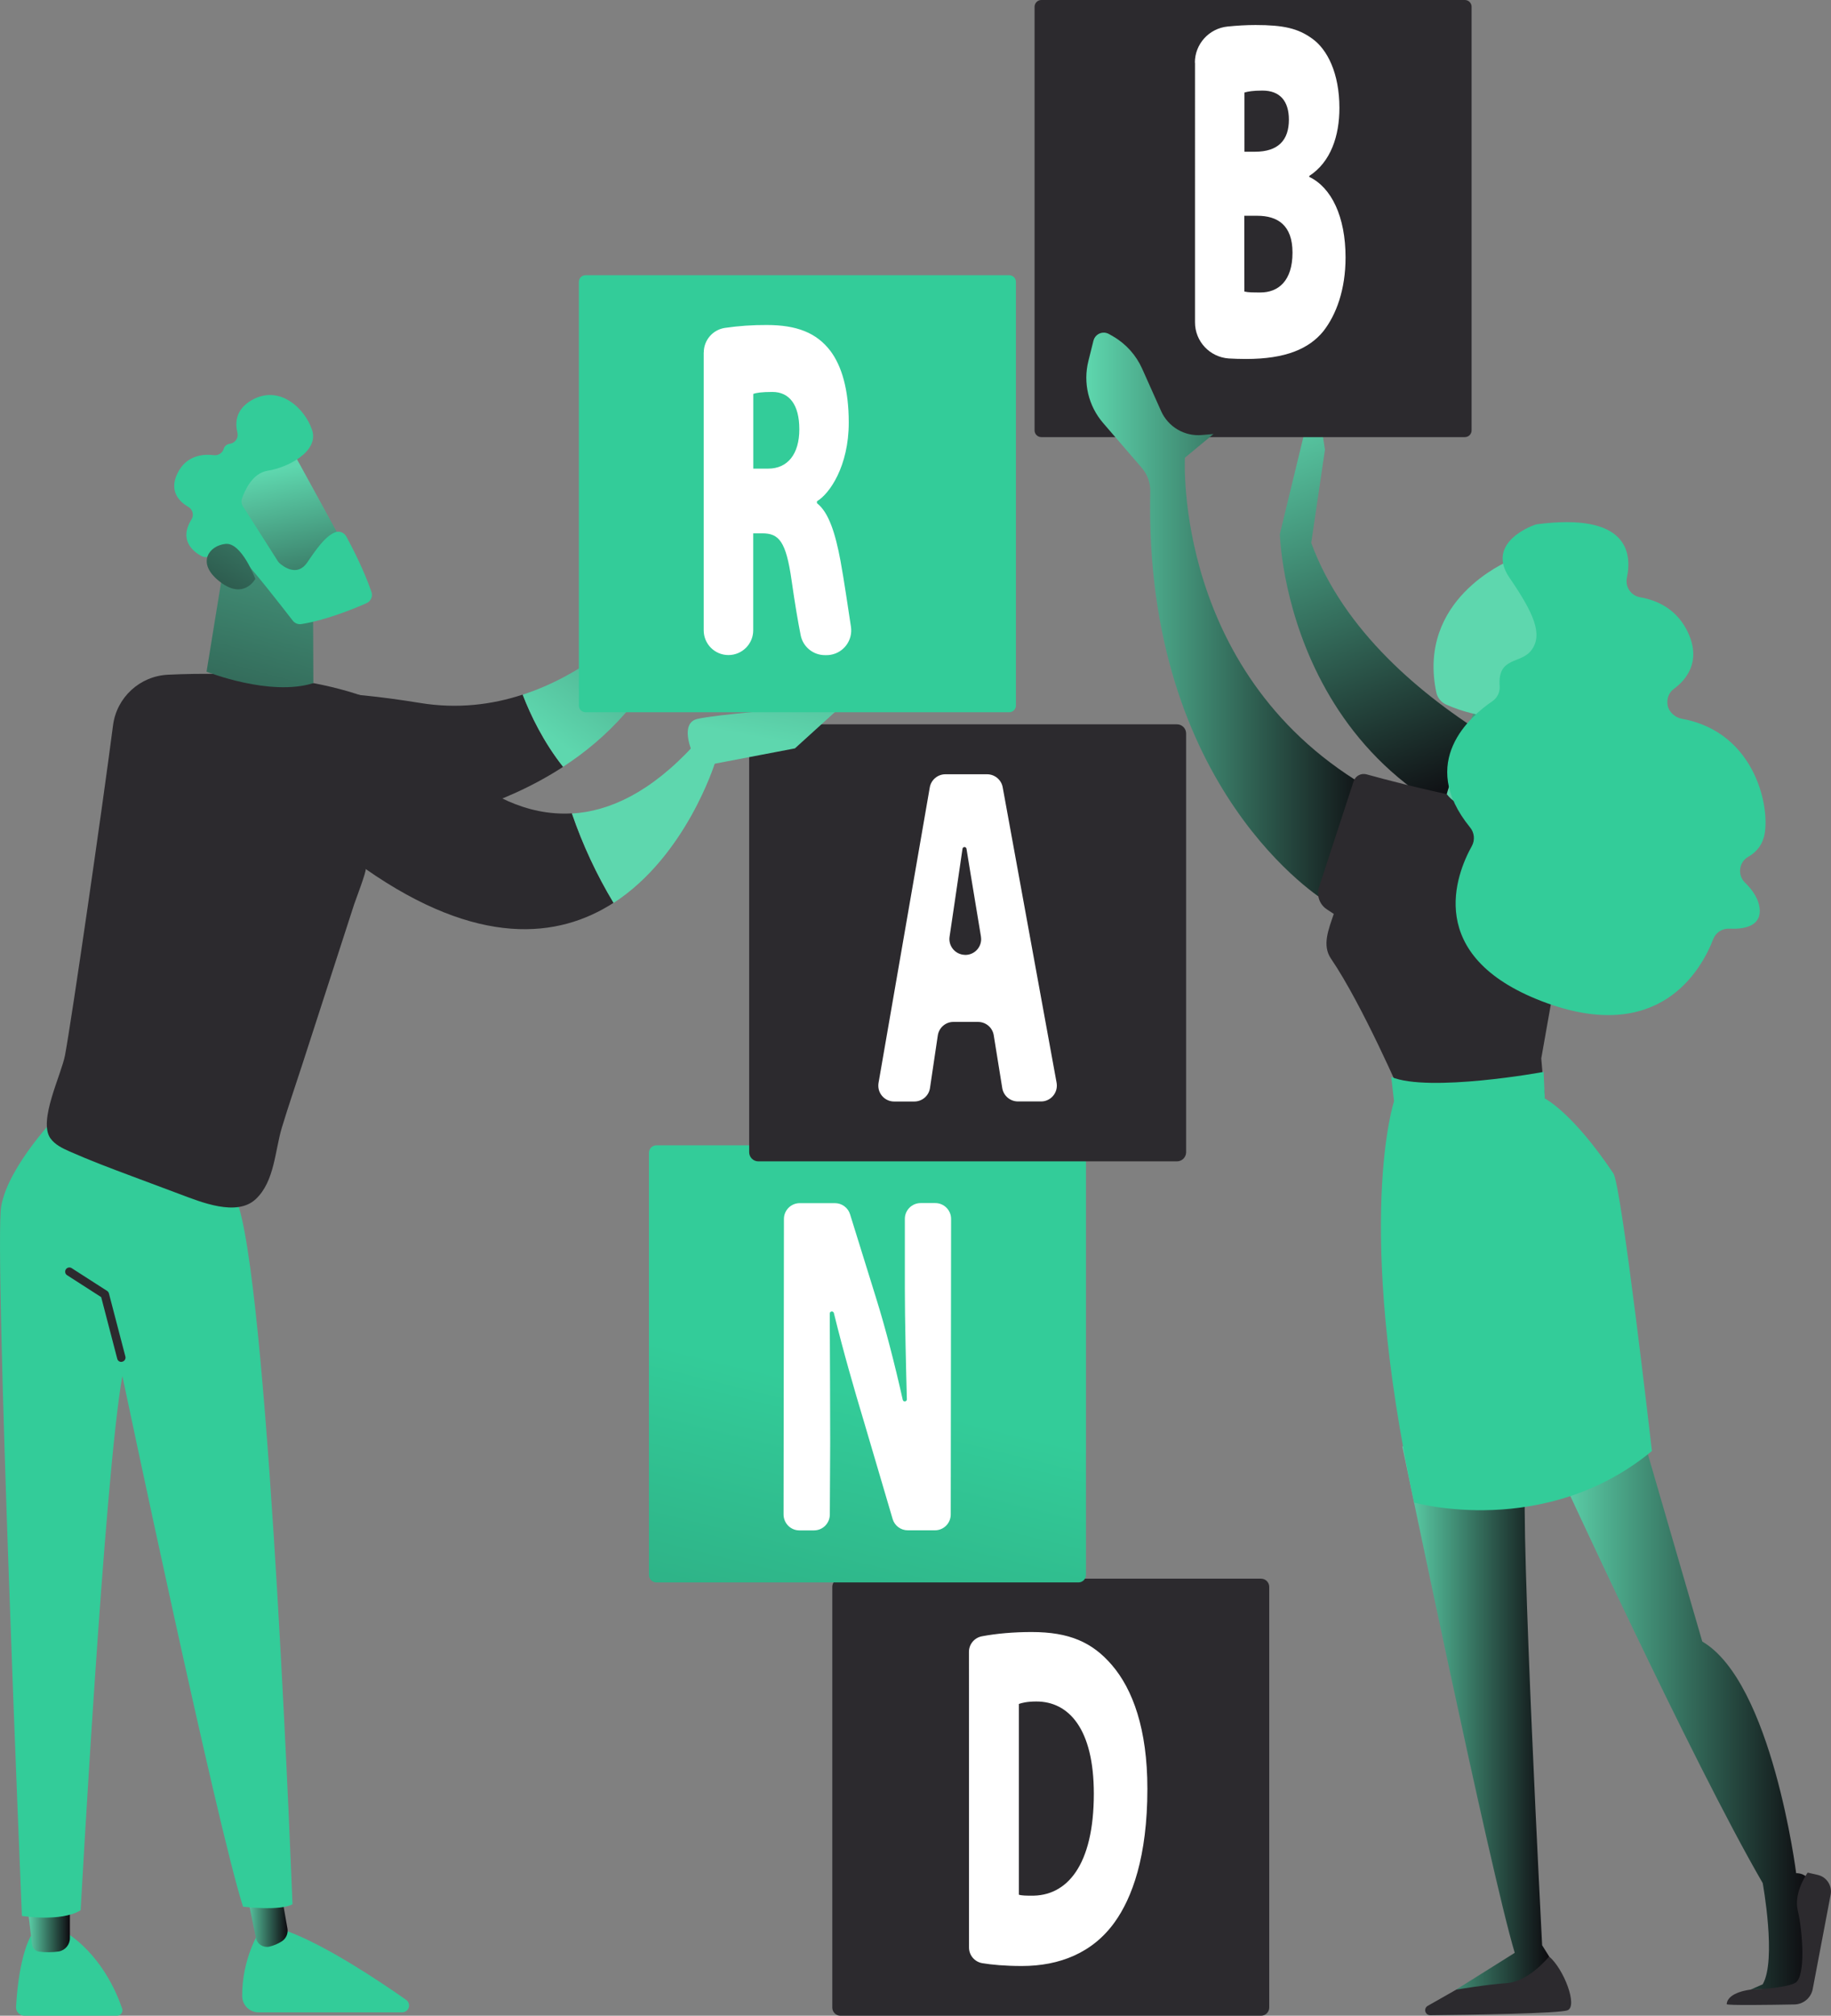 <?xml version="1.0" encoding="utf-8"?>
<!-- Generator: Adobe Illustrator 26.3.1, SVG Export Plug-In . SVG Version: 6.00 Build 0)  -->
<svg version="1.1" id="Layer_1" xmlns="http://www.w3.org/2000/svg" xmlns:xlink="http://www.w3.org/1999/xlink" x="0px" y="0px"
	 viewBox="0 0 2533.5 2788.5" style="enable-background:new 0 0 2533.5 2788.5;" xml:space="preserve">
<rect x="0" y="0" width="2533.5" height="2788.5" fill="#808080" stroke="none"/>
<style type="text/css">
	.st0{fill:url(#SVGID_1_);}
	.st1{fill:url(#SVGID_00000164479572098634590070000012351468925976002961_);}
	.st2{fill:url(#SVGID_00000108281744502899389060000004628577799378328990_);}
	.st3{fill:url(#SVGID_00000078006428131979090440000012516525236218291644_);}
	.st4{fill:url(#SVGID_00000018219283433786461640000006559305987415276969_);}
	.st5{fill:url(#SVGID_00000015333255451727988940000012698744903451028668_);}
	.st6{fill:url(#SVGID_00000106130463282064133110000018116899938595454106_);}
	.st7{fill:url(#SVGID_00000174570839902538257600000003090967637427319694_);}
	.st8{fill:url(#SVGID_00000080912120089179290340000012764564791956613280_);}
	.st9{fill:url(#SVGID_00000029029253086545924080000002765361294562437513_);}
	.st10{fill:url(#SVGID_00000047739885933181275150000013525777524804093584_);}
	.st11{fill:url(#SVGID_00000106835406467790820440000011296790755364837033_);}
	.st12{fill:url(#SVGID_00000132051437950715141690000005501532714664369335_);}
	.st13{fill:url(#SVGID_00000053523351149008451440000002565725934018944918_);}
	.st14{fill:url(#SVGID_00000027599345807380854170000014132608171604595644_);}
	.st15{fill:url(#SVGID_00000029025457142351416630000005498583157447887259_);}
	.st16{fill:url(#SVGID_00000182498350771101630960000013148345726695836804_);}
	.st17{fill:url(#SVGID_00000121977435096740033460000004963213375318314121_);}
	.st18{fill:url(#SVGID_00000059303318865435311070000007681453495914821005_);}
	.st19{fill:url(#SVGID_00000181809265774834903990000014075018506062440373_);}
	.st20{fill:url(#SVGID_00000021798837259203686800000000020697399528348344_);}
	.st21{fill:url(#SVGID_00000104696836435386686710000001627827784974917013_);}
	.st22{fill:url(#SVGID_00000053513386828043252490000015937948526828453291_);}
	.st23{fill:url(#SVGID_00000182501175804367831950000007262636857992817305_);}
	.st24{fill:url(#SVGID_00000012456914506043611910000010299306068192609169_);}
	.st25{fill:url(#SVGID_00000166669438738647581170000005372381423847783327_);}
	.st26{fill:url(#SVGID_00000044881930170081687360000017714563735735040168_);}
	.st27{fill:url(#SVGID_00000129907664895641172630000002872640064311045004_);}
	.st28{fill:url(#SVGID_00000054264875963158046110000005910845822895362200_);}
	.st29{fill:url(#SVGID_00000178922932141231877640000016245554004002486414_);}
	.st30{fill:url(#SVGID_00000132052401863825230880000017164745049967130767_);}
	.st31{fill:#FFFFFF;}
</style>
<g id="Layer_2_00000174563402912145873680000009785726538248371352_">
	<g id="Illustration">
		
			<linearGradient id="SVGID_1_" gradientUnits="userSpaceOnUse" x1="1151.63" y1="2009.84" x2="1756.23" y2="2009.84" gradientTransform="matrix(1 0 0 -1 0 4496)">
			<stop  offset="0" style="stop-color:#2C2A2E"/>
			<stop  offset="1" style="stop-color:#2C2A2E"/>
		</linearGradient>
		<path class="st0" d="M1162.9,2183.9h582c6.2,0,11.3,5.1,11.3,11.3v582c0,6.2-5.1,11.3-11.3,11.3h-582c-6.2,0-11.3-5.1-11.3-11.3
			v-582C1151.6,2188.9,1156.7,2183.9,1162.9,2183.9z"/>
		
			<linearGradient id="SVGID_00000066495648922743197690000010533776815633793701_" gradientUnits="userSpaceOnUse" x1="586.624" y1="120.091" x2="1190.254" y2="2568.901" gradientTransform="matrix(1 0 0 -1 0 4496)">
			<stop  offset="0" style="stop-color:#0D0A0F"/>
			<stop  offset="1" style="stop-color:#33CC99"/>
		</linearGradient>
		<path style="fill:url(#SVGID_00000066495648922743197690000010533776815633793701_);" d="M908.3,1584.4h583.9
			c5.7,0,10.4,4.6,10.4,10.4v583.9c0,5.7-4.6,10.4-10.4,10.4H908.3c-5.7,0-10.4-4.6-10.4-10.4v-583.9
			C897.9,1589.1,902.5,1584.4,908.3,1584.4z"/>
		
			<linearGradient id="SVGID_00000153697109802732459220000004254716442537905825_" gradientUnits="userSpaceOnUse" x1="1664.985" y1="3581.534" x2="1058.905" y2="2857.034" gradientTransform="matrix(1 0 0 -1 0 4496)">
			<stop  offset="0" style="stop-color:#2C2A2E"/>
			<stop  offset="1" style="stop-color:#2C2A2E"/>
		</linearGradient>
		<path style="fill:url(#SVGID_00000153697109802732459220000004254716442537905825_);" d="M1049.3,1002h579.2
			c7,0,12.7,5.7,12.7,12.7v579.2c0,7-5.7,12.7-12.7,12.7h-579.2c-7,0-12.7-5.7-12.7-12.7v-579.2
			C1036.6,1007.7,1042.3,1002,1049.3,1002z"/>
		
			<linearGradient id="SVGID_00000009561280909771814190000006236494164727766963_" gradientUnits="userSpaceOnUse" x1="3620.044" y1="1715.901" x2="3429.744" y2="1132.601" gradientTransform="matrix(0.77 -0.63 -0.63 -0.77 134.16 4126.51)">
			<stop  offset="0" style="stop-color:#5ED7AE"/>
			<stop  offset="1" style="stop-color:#0D0A0F"/>
		</linearGradient>
		<path style="fill:url(#SVGID_00000009561280909771814190000006236494164727766963_);" d="M1770.9,738.8c0,0,8.6,376,403.9,441.9
			l71-70.1c0,0-342.3-116.4-431.5-359.6l19-129l-13.4-85.4L1770.9,738.8z"/>
		
			<linearGradient id="SVGID_00000103222783165455273520000011423946948315689662_" gradientUnits="userSpaceOnUse" x1="2622.65" y1="5192.44" x2="612.21" y2="2933.27" gradientTransform="matrix(1 0 0 -1 0 4496)">
			<stop  offset="0" style="stop-color:#2C2A2E"/>
			<stop  offset="1" style="stop-color:#2C2A2E"/>
		</linearGradient>
		<path style="fill:url(#SVGID_00000103222783165455273520000011423946948315689662_);" d="M1440.8,0h586.1c5.1,0,9.3,4.2,9.3,9.3
			v586.1c0,5.1-4.2,9.3-9.3,9.3h-586.1c-5.1,0-9.3-4.2-9.3-9.3V9.3C1431.6,4.2,1435.7,0,1440.8,0z"/>
		
			<linearGradient id="SVGID_00000139278236722229629080000005858560231939410331_" gradientUnits="userSpaceOnUse" x1="2834.1" y1="2145.465" x2="3184.696" y2="2145.465" gradientTransform="matrix(1 0 0 -1 -680.97 4496)">
			<stop  offset="0" style="stop-color:#5ED7AE"/>
			<stop  offset="1" style="stop-color:#0D0A0F"/>
		</linearGradient>
		<path style="fill:url(#SVGID_00000139278236722229629080000005858560231939410331_);" d="M2153.1,2026.9
			c0,0,187.6,408.8,285.9,578.1c0,0,19.5,106.5,0,140l-16.7,7.4l77.7-2.3c0,0,6.9-143.3,1.5-151.3s-16.2-7.5-16.2-7.5
			s-33.3-264.1-129.9-320.4l-93.6-322.2L2153.1,2026.9z"/>
		
			<linearGradient id="SVGID_00000021102620690109908930000002136715402317203346_" gradientUnits="userSpaceOnUse" x1="3316.005" y1="2929.491" x2="3142.374" y2="1800.911" gradientTransform="matrix(1 0 0 -1 -680.97 4496)">
			<stop  offset="0" style="stop-color:#2C2A2E"/>
			<stop  offset="1" style="stop-color:#2C2A2E"/>
		</linearGradient>
		<path style="fill:url(#SVGID_00000021102620690109908930000002136715402317203346_);" d="M2389.2,2772.5c-0.1,1.9,60.7,1,93.7,0.4
			c12.2-0.2,22.6-8.8,25.2-20.7l24.9-131.1c2.4-12.5-5.5-24.6-17.9-27.4l-13.9-3.2c0,0-19.9,27.2-13.6,52.9s11.8,92.1-4,99.9
			s-61.3,9.1-61.3,9.1S2390.3,2755.6,2389.2,2772.5z"/>
		
			<linearGradient id="SVGID_00000133491314021902421060000006796463762277051317_" gradientUnits="userSpaceOnUse" x1="2948.65" y1="2986" x2="2775.02" y2="1857.43" gradientTransform="matrix(1 0 0 -1 -680.97 4496)">
			<stop  offset="0" style="stop-color:#2C2A2E"/>
			<stop  offset="1" style="stop-color:#2C2A2E"/>
		</linearGradient>
		<path style="fill:url(#SVGID_00000133491314021902421060000006796463762277051317_);" d="M1975.4,2774.9c-3.3,1.9-4.4,6.1-2.5,9.4
			c1.2,2.2,3.5,3.5,6,3.5c55.3-0.6,179.2-2.3,190.2-6.9c14.2-5.9-5.2-57-25.6-74.3l-112.7,36.8L1975.4,2774.9z"/>
		
			<linearGradient id="SVGID_00000038372536442985761910000012282869084917612162_" gradientUnits="userSpaceOnUse" x1="2621.35" y1="2119.37" x2="2824.38" y2="2119.37" gradientTransform="matrix(1 0 0 -1 -680.97 4496)">
			<stop  offset="0" style="stop-color:#5ED7AE"/>
			<stop  offset="1" style="stop-color:#0D0A0F"/>
		</linearGradient>
		<path style="fill:url(#SVGID_00000038372536442985761910000012282869084917612162_);" d="M1940.4,2000.8
			c0,0,121.2,586.3,155.5,700.7l-81.1,50.9c0,0,40.7-6.9,70.8-9.1s57.9-36.8,57.9-36.8l-9.7-15.5c0,0-30.4-583.1-23-649.3
			L1940.4,2000.8z"/>
		
			<linearGradient id="SVGID_00000145750975185620404010000009102195400262497214_" gradientUnits="userSpaceOnUse" x1="2184.03" y1="3642.601" x2="2581.49" y2="3642.601" gradientTransform="matrix(1 0 0 -1 -680.97 4496)">
			<stop  offset="0" style="stop-color:#5ED7AE"/>
			<stop  offset="1" style="stop-color:#0D0A0F"/>
		</linearGradient>
		<path style="fill:url(#SVGID_00000145750975185620404010000009102195400262497214_);" d="M1639.5,633.2c0,0-16.7,305,261,460.8
			l-66.8,152.5c0,0-251.4-152.1-242.1-566.8c0.2-11.9-4-23.5-11.8-32.5l-53.4-62c-20.4-23.6-28-55.7-20.4-85.9l7-28.1
			c2-7.8,9.9-12.6,17.7-10.6c1.3,0.3,2.6,0.8,3.8,1.5l5.6,3.2c17.8,10.3,31.9,26,40.3,44.8l26.2,58.6c9.8,21.9,32.4,35.2,56.3,33.1
			l16.2-1.4L1639.5,633.2z"/>
		
			<linearGradient id="SVGID_00000077317903988296065130000003383833567155629498_" gradientUnits="userSpaceOnUse" x1="2619.548" y1="3426.529" x2="3364.698" y2="1950.699" gradientTransform="matrix(1 0 0 -1 -680.97 4496)">
			<stop  offset="0" style="stop-color:#2C2A2E"/>
			<stop  offset="1" style="stop-color:#2C2A2E"/>
		</linearGradient>
		<path style="fill:url(#SVGID_00000077317903988296065130000003383833567155629498_);" d="M1890.8,1071.2
			c46.5,12.9,203.8,54.3,302.1,52.6l-60.3,340.4l4.8,55.5l-196.7-0.9c0,0-55.4-128.6-99.1-192.7c-12.6-18.5-3.2-40.6,3.9-61.8
			l-9.8-6.5c-10-6.7-14.3-19.2-10.6-30.6l47.9-146.5C1875.5,1073.3,1883.3,1069.2,1890.8,1071.2z"/>
		
			<linearGradient id="SVGID_00000153678728097529458920000015184710061194121348_" gradientUnits="userSpaceOnUse" x1="2442.13" y1="3036.57" x2="3093.23" y2="2302.27" gradientTransform="matrix(1 0 0 -1 -680.97 4496)">
			<stop  offset="0" style="stop-color:#33CC99"/>
			<stop  offset="1" style="stop-color:#33CC99"/>
		</linearGradient>
		<path style="fill:url(#SVGID_00000153678728097529458920000015184710061194121348_);" d="M1925,1489.8l3.9,33.6
			c0,0-55.6,166.5,27.8,555.2c0,0,180.6,51.1,329-71.3c0,0-41.9-367-53.3-384c-57-85.1-94.9-103.7-94.9-103.7l-1.7-36.8
			C2135.8,1483.1,1977,1511.7,1925,1489.8z"/>
		
			<linearGradient id="SVGID_00000108277396778692959340000011157701611184012443_" gradientUnits="userSpaceOnUse" x1="2682.901" y1="3447.456" x2="2807.14" y2="3447.456" gradientTransform="matrix(1 0 0 -1 -680.97 4496)">
			<stop  offset="0" style="stop-color:#5ED7AE"/>
			<stop  offset="1" style="stop-color:#0D0A0F"/>
		</linearGradient>
		<path style="fill:url(#SVGID_00000108277396778692959340000011157701611184012443_);" d="M2001.9,1098.7
			c-0.7-0.9,41.1-126,41.1-126l59.8,5.4l23.4,142C2126.2,1120,2032.4,1138.9,2001.9,1098.7z"/>
		
			<linearGradient id="SVGID_00000121978245257217202450000000258774164615445934_" gradientUnits="userSpaceOnUse" x1="2880.36" y1="3608.015" x2="3784.67" y2="3546.525" gradientTransform="matrix(1 0 0 -1 -680.97 4496)">
			<stop  offset="0" style="stop-color:#5ED7AE"/>
			<stop  offset="1" style="stop-color:#0D0A0F"/>
		</linearGradient>
		<path style="fill:url(#SVGID_00000121978245257217202450000000258774164615445934_);" d="M2088.5,775.3
			c-4,2.5-127.8,53.7-101.2,182.2c1.5,7.6,6.6,14,13.7,17.2c18.2,8.1,57.3,22,104.1,17.2c64.9-6.6,107.4-119.8,105.6-152.7
			S2128,750.7,2088.5,775.3z"/>
		
			<linearGradient id="SVGID_00000051385932342113907280000008653541012906904738_" gradientUnits="userSpaceOnUse" x1="3028.992" y1="3662.539" x2="2710.671" y2="3025.909" gradientTransform="matrix(1 0 0 -1 -680.97 4496)">
			<stop  offset="0" style="stop-color:#33CC99"/>
			<stop  offset="1" style="stop-color:#33CC99"/>
		</linearGradient>
		<path style="fill:url(#SVGID_00000051385932342113907280000008653541012906904738_);" d="M2126.2,725.3
			c-3.2,0.4-71.6,24.2-37.7,73.7s46.6,78.6,30.6,100.3c-14.6,19.8-46.9,8.5-44.1,49.7c0.7,8.2-3.1,16.2-9.8,20.9
			c-30.5,20.6-104.8,84.1-31.2,174.6c6.1,7.3,7.1,17.5,2.6,25.8c-21.6,38.7-66.9,152,97.1,214.9c162.1,62.1,220.6-43.8,236.9-86.2
			c3.6-9.1,12.6-14.9,22.4-14.3c17.8,0.8,43-2.1,41.9-25.9c-0.7-14.4-9.7-27.4-20.4-37.8s-8.5-28.3,4.3-35.6
			c9.7-5.5,18.2-14.1,21.9-27.5c9.8-36.4-9.8-145.2-114.1-163.7c-8.7-1.5-17.8-9.7-19.1-18.4l-0.1-0.4c-1.4-8.5,1.5-17.1,8.4-22.2
			c16.7-12.2,38-36.8,20.7-76.3c-15.4-35-44.9-46.8-66.8-50.6c-12.4-2-20.8-13.6-18.8-26c0.1-0.4,0.1-0.7,0.2-1.1
			C2258.4,764.5,2252,708.8,2126.2,725.3z"/>
		
			<linearGradient id="SVGID_00000085966236179053364150000008776521125666417078_" gradientUnits="userSpaceOnUse" x1="22.16" y1="1766.01" x2="169.33" y2="1766.01" gradientTransform="matrix(1 0 0 -1 0 4496)">
			<stop  offset="0" style="stop-color:#33CC99"/>
			<stop  offset="1" style="stop-color:#33CC99"/>
		</linearGradient>
		<path style="fill:url(#SVGID_00000085966236179053364150000008776521125666417078_);" d="M42.7,2678.1c0,0-16.4,25.8-20.5,98
			c-0.4,6.5,4.5,12,11,12.4h128.6c4.2,0,7.5-3.3,7.6-7.5l0,0c0-0.8-0.1-1.6-0.4-2.4c-7.5-22.2-30.2-76.3-80.7-107.2L42.7,2678.1z"/>
		
			<linearGradient id="SVGID_00000142145038266737519600000015734957118793144504_" gradientUnits="userSpaceOnUse" x1="37.09" y1="1834.471" x2="96.771" y2="1834.471" gradientTransform="matrix(1 0 0 -1 0 4496)">
			<stop  offset="0" style="stop-color:#5ED7AE"/>
			<stop  offset="1" style="stop-color:#0D0A0F"/>
		</linearGradient>
		<path style="fill:url(#SVGID_00000142145038266737519600000015734957118793144504_);" d="M37.1,2629.2l7.2,60.7
			c0.6,5.2,4.8,9.4,10,10c9,1.1,18.1,1,27-0.3c9-1.6,15.5-9.5,15.4-18.6v-58.6L37.1,2629.2z"/>
		
			<linearGradient id="SVGID_00000163763394557595955760000003360110899940869777_" gradientUnits="userSpaceOnUse" x1="335.123" y1="1768.385" x2="566.085" y2="1768.385" gradientTransform="matrix(1 0 0 -1 0 4496)">
			<stop  offset="0" style="stop-color:#33CC99"/>
			<stop  offset="1" style="stop-color:#33CC99"/>
		</linearGradient>
		<path style="fill:url(#SVGID_00000163763394557595955760000003360110899940869777_);" d="M359.1,2671.4c0,0-24.5,38.1-24,90.3
			c0.3,12.3,10.4,22.2,22.7,22.1h198.7c5.3,0,9.5-4.2,9.5-9.5c0-3.1-1.5-6-4.1-7.8c-37.6-26.4-111.5-75.7-164.9-95.1H359.1z"/>
		
			<linearGradient id="SVGID_00000172427178031071272910000010583833772696512140_" gradientUnits="userSpaceOnUse" x1="338.67" y1="1860.91" x2="398.043" y2="1860.91" gradientTransform="matrix(1 0 0 -1 0 4496)">
			<stop  offset="0" style="stop-color:#5ED7AE"/>
			<stop  offset="1" style="stop-color:#0D0A0F"/>
		</linearGradient>
		<path style="fill:url(#SVGID_00000172427178031071272910000010583833772696512140_);" d="M338.7,2605.9l15.4,74.9
			c1.6,8.4,9.8,13.8,18.1,12.2c0,0,0,0,0,0h0.1c6.2-1.4,12.1-3.9,17.5-7.3c6.1-3.9,9.2-11,7.9-18.1l-16-90.8L338.7,2605.9z"/>
		
			<linearGradient id="SVGID_00000028309536831205272440000007848175627679535026_" gradientUnits="userSpaceOnUse" x1="-1.088280e-03" y1="2399.332" x2="404.7" y2="2399.332" gradientTransform="matrix(1 0 0 -1 0 4496)">
			<stop  offset="0" style="stop-color:#33CC99"/>
			<stop  offset="1" style="stop-color:#33CC99"/>
		</linearGradient>
		<path style="fill:url(#SVGID_00000028309536831205272440000007848175627679535026_);" d="M81.6,1540.6c0,0-69.8,71-79.9,127.9
			s28.6,981.9,28.6,981.9s53.7,8.9,81.3-7.8c0,0,32.8-600.3,57.7-739.1c0,0,130.8,621.9,167,734.2c0,0,51.7,6.3,68.4-3.5
			c0,0-31.1-821.1-74.2-964.4L81.6,1540.6z"/>
		
			<linearGradient id="SVGID_00000081622240025006477860000003879075035433329573_" gradientUnits="userSpaceOnUse" x1="89.93" y1="2677.285" x2="173.61" y2="2677.285" gradientTransform="matrix(1 0 0 -1 0 4496)">
			<stop  offset="0" style="stop-color:#2C2A2E"/>
			<stop  offset="1" style="stop-color:#2C2A2E"/>
		</linearGradient>
		<path style="fill:url(#SVGID_00000081622240025006477860000003879075035433329573_);" d="M167.8,1884c-2.7,0-5-1.8-5.6-4.4
			l-22.2-85.2l-47.3-30.4c-2.7-1.8-3.3-5.5-1.5-8.1c1.7-2.5,5.1-3.3,7.8-1.7l49.2,31.6c1.2,0.8,2.1,2,2.5,3.4l22.8,87.4
			c0.8,3.1-1.1,6.3-4.2,7.1C168.8,1883.9,168.3,1884,167.8,1884z"/>
		
			<linearGradient id="SVGID_00000010313183320956203520000005419277605315455906_" gradientUnits="userSpaceOnUse" x1="835.116" y1="4356.101" x2="635.646" y2="3767.831" gradientTransform="matrix(1 0 0 -1 0 4496)">
			<stop  offset="0" style="stop-color:#2C2A2E"/>
			<stop  offset="1" style="stop-color:#2C2A2E"/>
		</linearGradient>
		<path style="fill:url(#SVGID_00000010313183320956203520000005419277605315455906_);" d="M580.9,972.4
			c-223.7-36.6-286.2,5.3-286.2,5.3l94.6,179.4c0,0,221.6,13.2,389.9-96.3c-27.2-34.3-44.9-71.3-55.9-99.9
			C681,974.8,633.1,981,580.9,972.4z"/>
		
			<linearGradient id="SVGID_00000132795390788227599540000011486732644220470412_" gradientUnits="userSpaceOnUse" x1="760.508" y1="3477.821" x2="1247.348" y2="4116.801" gradientTransform="matrix(1 0 0 -1 0 4496)">
			<stop  offset="0" style="stop-color:#5ED7AE"/>
			<stop  offset="1" style="stop-color:#0D0A0F"/>
		</linearGradient>
		<path style="fill:url(#SVGID_00000132795390788227599540000011486732644220470412_);" d="M959.9,670c0.1-3.8-2.9-7-6.7-7.2
			c-2.6-0.1-5,1.2-6.3,3.5l-33.6,59c-6.5,11.4-9.3,24.5-8.1,37.6l7.2,36.5c1.6,17.6-4.4,35.1-16.5,48c-29,30.9-90,86.7-172.7,113.6
			c11,28.5,28.8,65.5,55.9,99.8c61.7-40.2,116.3-96.9,150.1-176.9c13.4-3,23.1-14.6,23.6-28.3L959.9,670z"/>
		
			<linearGradient id="SVGID_00000152963211185801713230000007562924272983589272_" gradientUnits="userSpaceOnUse" x1="820.852" y1="3943.419" x2="225.822" y2="2881.839" gradientTransform="matrix(1 0 0 -1 0 4496)">
			<stop  offset="0" style="stop-color:#2C2A2E"/>
			<stop  offset="1" style="stop-color:#2C2A2E"/>
		</linearGradient>
		<path style="fill:url(#SVGID_00000152963211185801713230000007562924272983589272_);" d="M574.6,998.2
			c-96.8-65.5-253.1-69.1-342.1-64.8c-39,1.8-71.1,31.3-76.1,70c-14.5,112.2-56.9,405.3-66.4,456.2c-5.1,27.2-37.6,91.2-20.1,115.3
			c6.3,8.7,16.5,13.6,26.4,18c28.5,12.6,57.7,23.6,86.9,34.5l65.5,24.5c29.1,10.9,78.8,31.6,105.1,7s26.5-67.1,36.3-99.3
			c8.8-29.1,18.7-57.8,28.1-86.8c24-74,47.9-148,71.9-222c1-3.1,17.8-47.3,15.8-48.7c155.5,108.6,266.8,96.1,343.1,46.8
			c-23.6-39.1-42.9-80.5-57.7-123.7C663.4,1132.7,574.6,998.2,574.6,998.2z"/>
		
			<linearGradient id="SVGID_00000008868616152852198690000015748187518516985003_" gradientUnits="userSpaceOnUse" x1="2276.094" y1="2853.571" x2="2590.494" y2="3553.371" gradientTransform="matrix(0.973 -0.231 -0.231 -0.973 -647.537 4295.791)">
			<stop  offset="0" style="stop-color:#5ED7AE"/>
			<stop  offset="1" style="stop-color:#0D0A0F"/>
		</linearGradient>
		<path style="fill:url(#SVGID_00000008868616152852198690000015748187518516985003_);" d="M989.3,1055.3l-29-24.5
			c-60.5,66-117.8,91.6-168.9,94.6c14.8,43.1,34.1,84.6,57.6,123.7C949.5,1184.1,989.3,1055.3,989.3,1055.3z"/>
		
			<linearGradient id="SVGID_00000150805977677526226990000016988966462854954137_" gradientUnits="userSpaceOnUse" x1="2423.018" y1="2787.576" x2="2737.408" y2="3487.346" gradientTransform="matrix(0.973 -0.231 -0.231 -0.973 -647.537 4295.791)">
			<stop  offset="0" style="stop-color:#5ED7AE"/>
			<stop  offset="1" style="stop-color:#0D0A0F"/>
		</linearGradient>
		<path style="fill:url(#SVGID_00000150805977677526226990000016988966462854954137_);" d="M973.7,1059.4l126.2-24.1l100.3-91
			c-18.9-6.5-107.5,36.3-107.5,36.3s-101.1,7.8-127.6,13.9c-22,5-11.5,35.9-7.3,46.2c0.8,2.1,1.4,3.4,1.4,3.4L973.7,1059.4z"/>
		
			<linearGradient id="SVGID_00000108299039242933452360000011400685593331823032_" gradientUnits="userSpaceOnUse" x1="1981.141" y1="3470.605" x2="1519.471" y2="2622.335" gradientTransform="matrix(0.973 -0.231 -0.231 -0.973 -647.537 4295.791)">
			<stop  offset="0" style="stop-color:#5ED7AE"/>
			<stop  offset="1" style="stop-color:#0D0A0F"/>
		</linearGradient>
		<path style="fill:url(#SVGID_00000108299039242933452360000011400685593331823032_);" d="M314.5,752.9l-28.7,176.3
			c0,0,88,34.9,147.8,15.8L433,792.6L314.5,752.9z"/>
		
			<linearGradient id="SVGID_00000093138556821272821020000017568670616378502566_" gradientUnits="userSpaceOnUse" x1="2894.327" y1="-36.823" x2="2690.287" y2="-306.753" gradientTransform="matrix(0.67 -0.75 -0.75 -0.67 -1591.36 2797.33)">
			<stop  offset="0" style="stop-color:#5ED7AE"/>
			<stop  offset="1" style="stop-color:#0D0A0F"/>
		</linearGradient>
		<path style="fill:url(#SVGID_00000093138556821272821020000017568670616378502566_);" d="M400.6,617.3
			c2,1.8,86.9,158.1,86.9,158.1L397.2,822L294.7,685.8C294.7,685.8,367,587.3,400.6,617.3z"/>
		
			<linearGradient id="SVGID_00000128472352778229910510000013474126906963636408_" gradientUnits="userSpaceOnUse" x1="2747.779" y1="-98.875" x2="2991.539" y2="-98.875" gradientTransform="matrix(0.67 -0.75 -0.75 -0.67 -1591.36 2797.33)">
			<stop  offset="0" style="stop-color:#33CC99"/>
			<stop  offset="1" style="stop-color:#33CC99"/>
		</linearGradient>
		<path style="fill:url(#SVGID_00000128472352778229910510000013474126906963636408_);" d="M336.2,700.5l48.3,75.9
			c0.6,1,1.4,1.8,2.2,2.6c5.3,4.7,24.6,19.6,38.6-1.1c12.7-18.8,24.6-35.7,37.9-41.3c6-2.6,12.9-0.2,16,5.6
			c7.7,14.2,24.5,46.5,34.8,76.8c2.1,6.2-1,12.9-7,15.5c-18,7.9-56.2,23.5-89.9,28.8c-4.6,0.8-9.2-1.1-12-4.7
			c-13.8-17.8-55.8-72-69.8-85.2c-13.2-12.5-37-6.5-46.9-3.3c-3.2,1.1-6.7,0.7-9.7-0.9c-10.6-5.7-31.9-21.5-13.8-50.5
			c3.7-5.9,1.9-13.7-4-17.3c0,0,0,0,0,0l0,0l-0.4-0.2c-12.3-7.2-27-21.5-15-46.3c12.2-25.2,35.6-27.1,50.6-25.2
			c6,0.7,11.7-3,13.5-8.9c1-3.3,3.6-6.2,8.9-7c6.7-1.1,11.3-7.4,10.2-14.2c0,0,0,0,0,0l0,0c-0.1-0.4-0.1-0.8-0.2-1.1
			c-3.4-13.6-2.5-31.9,19.4-44.7c38.9-22.7,74.4,11.7,84,41.3s-34,51.9-61.6,56.1c-21,3.2-31.6,27.3-35.5,38.6
			C333.6,693.4,334.1,697.3,336.2,700.5z"/>
		
			<linearGradient id="SVGID_00000040541229067169757330000015336907799679184280_" gradientUnits="userSpaceOnUse" x1="478.957" y1="3981.902" x2="191.587" y2="3491.672" gradientTransform="matrix(1 0 0 -1 0 4496)">
			<stop  offset="0" style="stop-color:#5ED7AE"/>
			<stop  offset="1" style="stop-color:#0D0A0F"/>
		</linearGradient>
		<path style="fill:url(#SVGID_00000040541229067169757330000015336907799679184280_);" d="M353.3,800.8c0,0-18.9-50.8-41.3-48.4
			s-39.5,25.3-11,49.7C336.4,832.5,353.3,800.8,353.3,800.8z"/>
		
			<linearGradient id="SVGID_00000149383509556228707110000014012802596271234221_" gradientUnits="userSpaceOnUse" x1="212.927" y1="201.021" x2="815.637" y2="2646.091" gradientTransform="matrix(1 0 0 -1 0 4496)">
			<stop  offset="0" style="stop-color:#0D0A0F"/>
			<stop  offset="1" style="stop-color:#33CC99"/>
		</linearGradient>
		<path style="fill:url(#SVGID_00000149383509556228707110000014012802596271234221_);" d="M810.3,380.7h586.1
			c5.1,0,9.3,4.2,9.3,9.3V976c0,5.1-4.2,9.3-9.3,9.3H810.3c-5.1,0-9.3-4.2-9.3-9.3V389.9C801,384.8,805.1,380.7,810.3,380.7z"/>
		<path class="st31" d="M1653.3,86.7c0-25.8,19.6-47.4,45.3-50c12.8-1.3,25.7-2.1,38.6-2.1c38.8,0,59,4.7,78.4,18.8
			c20.9,14.8,37.7,47.7,37.7,96c0,38.3-11.7,74.5-41.7,94v1.3c30.8,14.8,50.2,55.1,50.2,111.5c0,44.3-12.8,79.2-30.8,102.1
			c-19.8,24.2-52,38.3-106.9,38.3c-8.6,0-16.6-0.3-23.8-0.7c-26.4-1.8-46.9-23.7-46.8-50.1V86.7z M1721.8,209.9h14.7
			c32.2,0,46.9-16.1,46.9-44.3c0-25.5-12.1-40.3-36.6-40.3c-13.2,0-20.1,1.3-24.9,2.7V209.9z M1721.8,403.3
			c5.5,1.3,12.1,1.3,22.3,1.3c24.2,0,44.3-15.5,44.3-55.1c0-38.3-20.9-51-48.7-51h-18L1721.8,403.3z"/>
		<path class="st31" d="M973.8,487.5c0-17,12.5-31.4,29.3-33.9c19.2-2.8,38.5-4.1,57.8-4c41.4,0,68.8,10.7,87.9,35.6
			c15.8,20.8,25.6,53.7,25.6,99.4c0,60.4-26.7,98.7-44,108.8v2.7c16.5,12.8,25.6,42.3,32.6,79.9c5.1,28,10.2,63.3,14.4,90.8
			c2.9,18.7-9.9,36.2-28.5,39.1c-1.8,0.3-3.5,0.4-5.3,0.4h-2.2c-16.3,0-30.3-11.5-33.5-27.4c-3.5-17.5-7.8-42.3-12.6-76
			c-7.7-54.4-17.6-65.1-40.7-65.1h-12.4V872c0,18.9-15.4,34.2-34.3,34.2c0,0,0,0,0,0l0,0c-18.9,0-34.2-15.3-34.2-34.2V487.5z
			 M1042.3,648.3h20.5c27.1,0,43.2-20.2,43.2-54.4s-13.9-51.7-37.3-51.7c-15.4,0-22.7,1.3-26.4,2.7V648.3z"/>
		<path class="st31" d="M1297.6,1432.4l-10.8,72.7c-1.6,10.8-10.8,18.7-21.7,18.7h-27.9c-12.1,0-21.9-9.8-21.9-21.9v0l0,0
			c0-1.3,0.1-2.5,0.3-3.8l70.9-408.8c1.8-10.5,11-18.2,21.6-18.2h57.7c10.6,0,19.7,7.6,21.6,18l74.6,408.8
			c2.1,11.9-5.7,23.3-17.7,25.5c-1.3,0.2-2.6,0.3-3.9,0.3h-31.9c-10.8,0-19.9-7.8-21.7-18.4l-11.8-73.2
			c-1.7-10.6-10.9-18.4-21.7-18.4h-34.2C1308.4,1413.7,1299.2,1421.7,1297.6,1432.4z M1335.7,1321c12.1,0,21.9-9.8,21.9-21.9
			c0-1.2-0.1-2.4-0.3-3.6l-9-54.4c-3.4-20-7.3-44.6-11-67c-0.2-1.5-1.7-2.5-3.2-2.3c-1.2,0.2-2.1,1.1-2.3,2.3
			c-2.8,19.6-7.3,50.5-9.9,67.6l-8,54.1c-1.8,12,6.5,23.1,18.5,24.9c0,0,0,0,0,0l0,0C1333.5,1320.9,1334.6,1320.9,1335.7,1321
			L1335.7,1321z"/>
		<path class="st31" d="M1084.2,2095.1l0.5-408.8c0-12.1,9.8-21.9,21.9-21.9h48.7c9.6,0,18.1,6.3,20.9,15.4l35.9,115.5
			c13.1,41.9,25.9,91.6,37,141.1c0.3,1.6,1.8,2.6,3.4,2.2c1.4-0.3,2.4-1.5,2.3-2.9c-1.1-40.3-2.8-110.9-2.8-153.2v-96.3
			c0-12.1,9.8-21.9,21.9-21.9h0h20.2c12.1,0,21.9,9.8,21.9,21.9v0.1l-0.5,408.8c0,12.1-9.8,21.9-21.9,21.9h-37.5
			c-9.7,0-18.3-6.4-21-15.7l-39.5-134c-13.7-45.5-28.7-97.5-41.8-150.9c-0.4-1.5-1.9-2.5-3.5-2.1c-1.3,0.3-2.2,1.5-2.2,2.8
			c0.2,42.2,0.6,127.6,0.6,177.8l-0.5,100.4c-0.1,12.1-9.9,21.8-21.9,21.8h-20.3C1094.1,2117.1,1084.2,2107.3,1084.2,2095.1
			L1084.2,2095.1z"/>
		<path class="st31" d="M1340.7,2285.2c0-10.6,7.5-19.6,17.9-21.6c20.6-3.9,44.5-5.9,68.9-5.9c52,0,83.9,14.1,111,45.7
			c28.9,33.6,49.1,88.6,49.1,171.2c0,94-21.2,151.1-45.4,184.7c-30.4,42.3-76.2,60.4-128.2,60.4c-23.5,0-41.4-1.7-54.8-3.9
			c-10.6-1.8-18.4-10.9-18.4-21.6L1340.7,2285.2z M1409.9,2621.1c4,1.3,11,1.3,16.1,1.3c50.5,1.4,87.5-42.3,87.5-141
			c0-90-34.8-127.6-79.5-127.6c-12.8,0-20.5,2-24.2,3.4V2621.1z"/>
	</g>
</g>
</svg>
